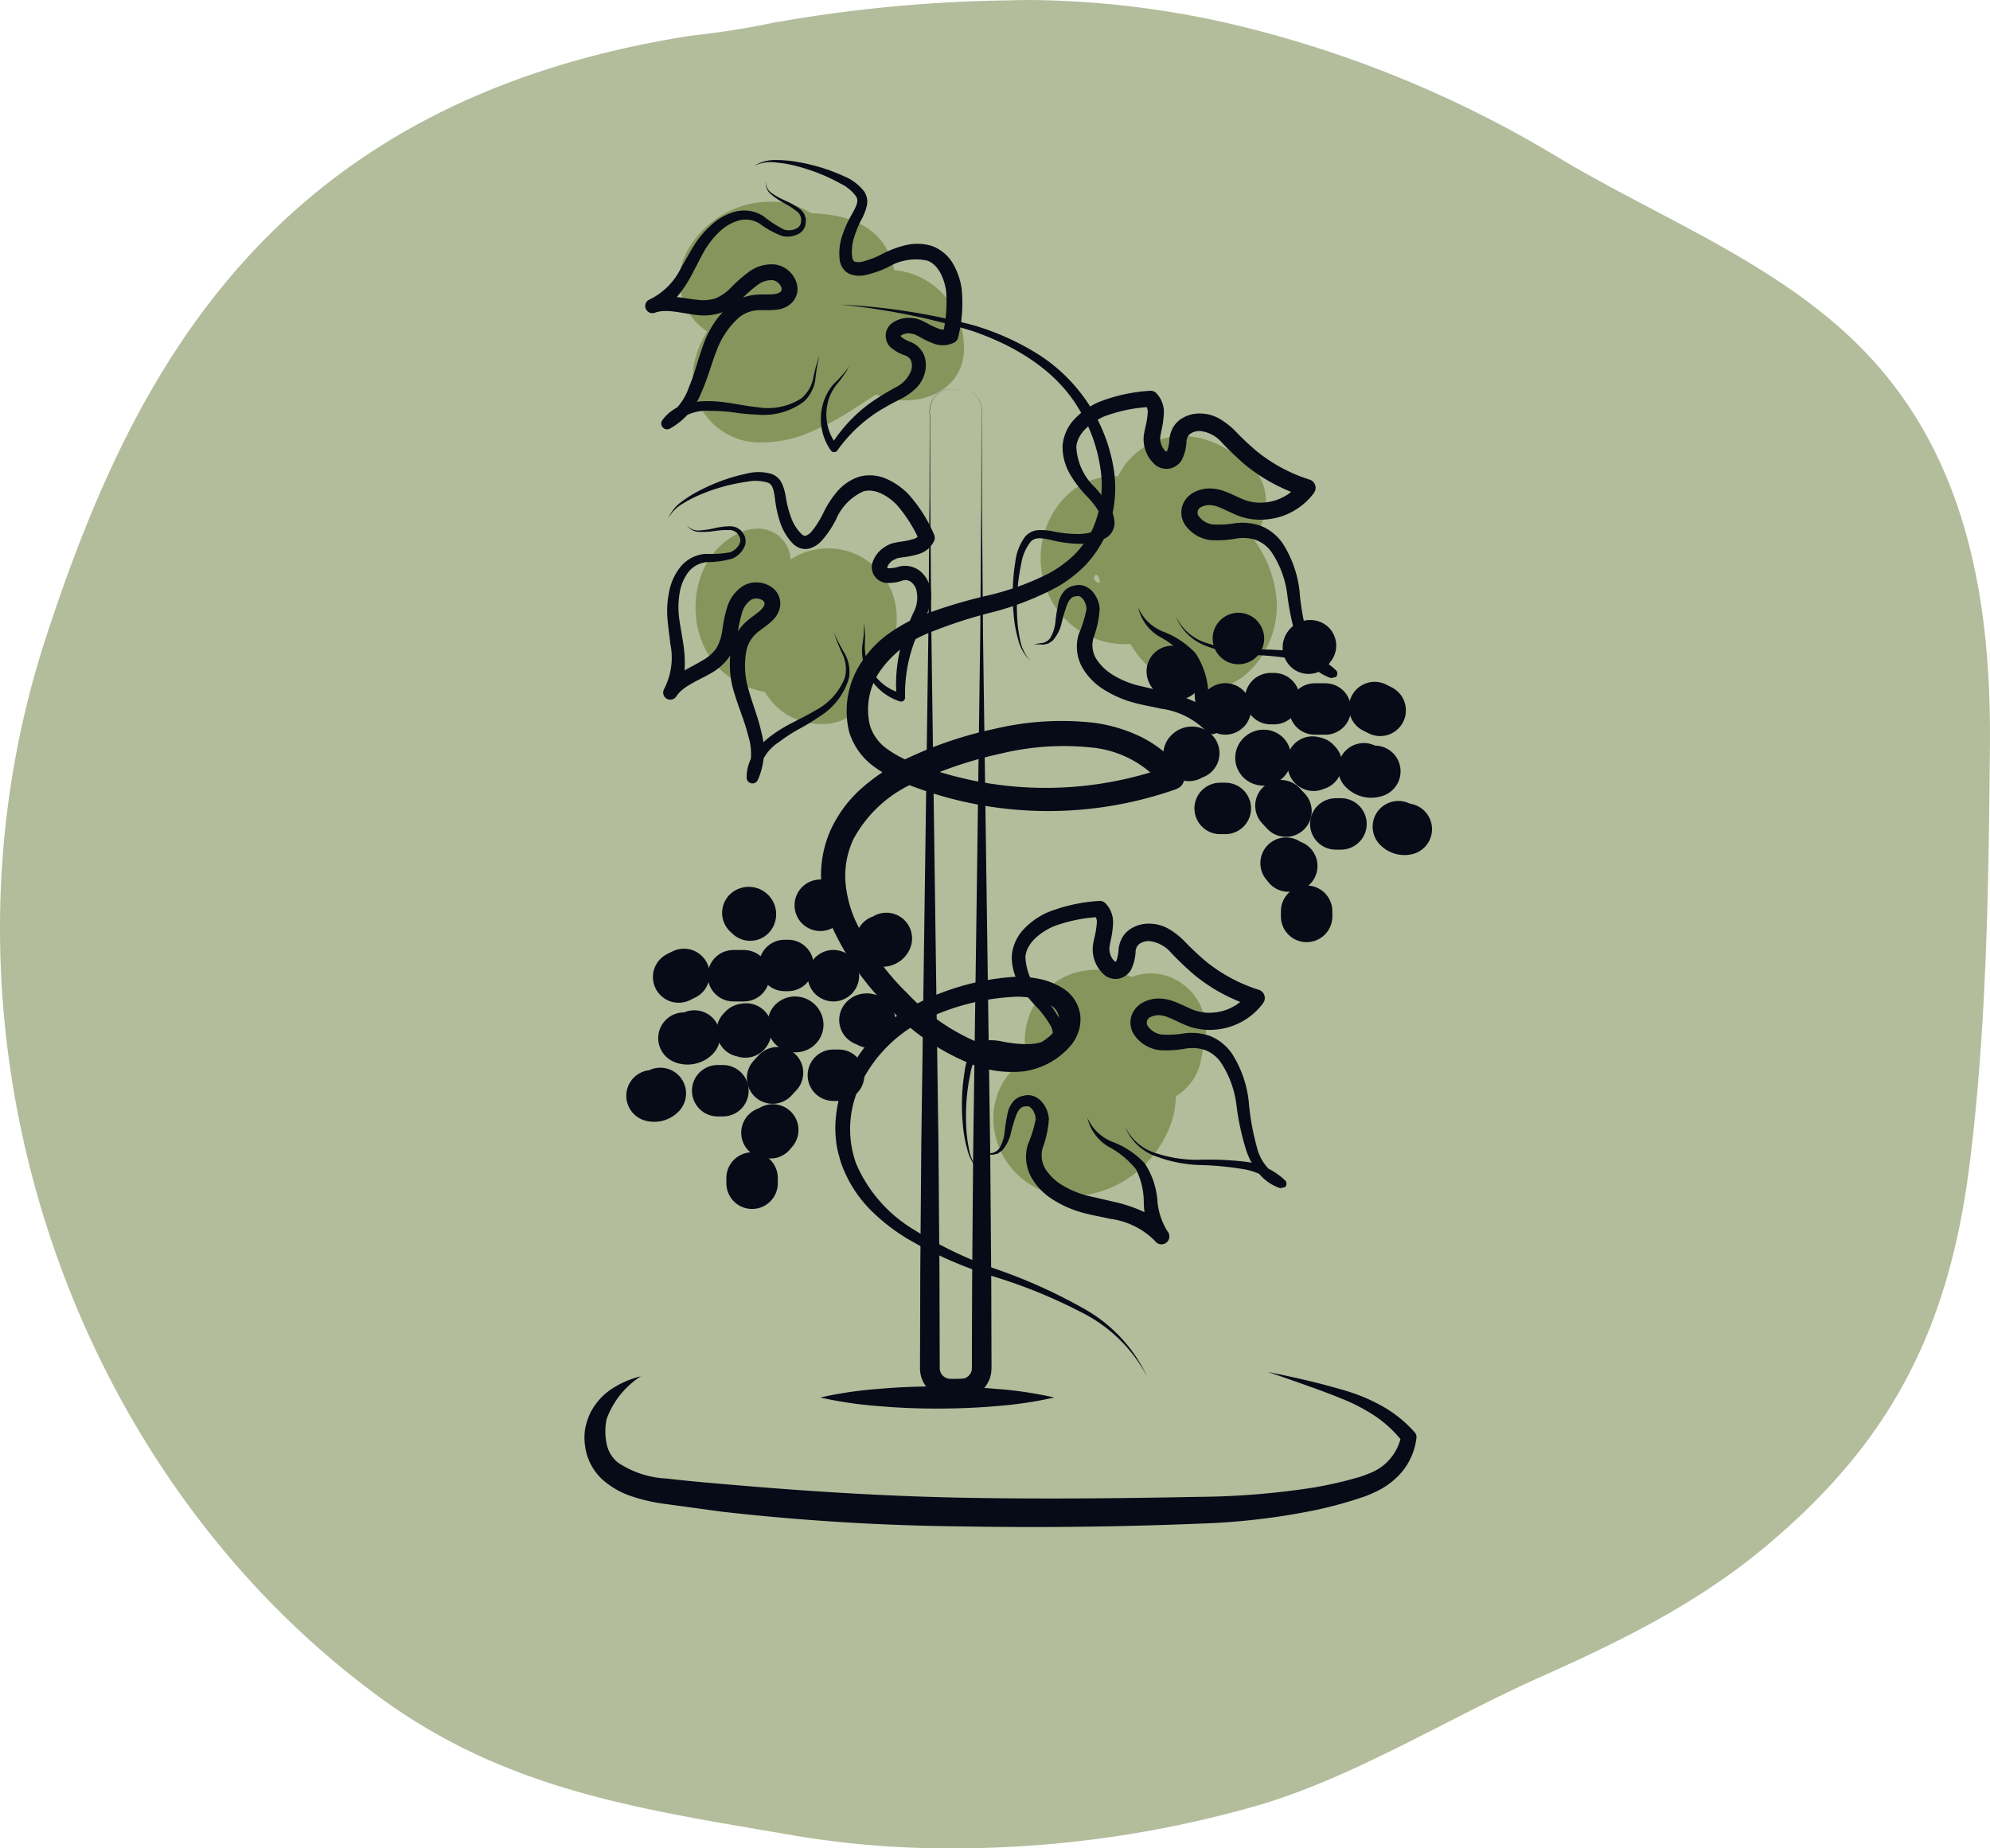 <svg xmlns="http://www.w3.org/2000/svg" width="192.008" height="178.37" viewBox="0 0 192.008 178.37">
  <g id="Groupe_3012" data-name="Groupe 3012" transform="translate(-561.763 -2060.286)">
    <g id="Groupe_3011" data-name="Groupe 3011">
      <g id="Groupe_3002" data-name="Groupe 3002">
        <path id="Tracé_5313" data-name="Tracé 5313" d="M-1016.17,350.18c-.766,0-1.532.012-2.306.037a139.121,139.121,0,0,0-22.737,2.175,78.348,78.348,0,0,1-7.789,1.222c-40.826,6.354-54.056,32.887-62.286,58.03-12.423,37.953,2.062,80.359,32.281,102.4,12.428,9.066,25.533,10.784,39.921,13.273a89.845,89.845,0,0,0,15.214,1.232,106.251,106.251,0,0,0,29.731-4.209c9.269-2.776,18.08-8.326,26.963-12.291,7.627-3.407,15.04-7.012,21.654-12.51,12.161-10.111,17.863-20.994,19.865-37.323,1.629-13.291,1.793-26.632,1.922-40.03.147-15.409-2.741-29.633-13.87-39.827-8-7.325-18.568-11.471-27.673-16.918a109.312,109.312,0,0,0-28.75-12.221,89.578,89.578,0,0,0-22.14-3.04" transform="translate(1677.501 1710.106)" fill="#9aa57a" opacity="0.749"/>
      </g>
    </g>
    <path id="Tracé_904" data-name="Tracé 904" d="M406.1,124.718c2.5.484,4.978,1.058,7.446,1.785a17.512,17.512,0,0,1,3.612,1.516,12.137,12.137,0,0,1,3.121,2.52.7.7,0,0,1,.168.551l-.007.043a6.421,6.421,0,0,1-1.213,3,7.268,7.268,0,0,1-2.509,2.042,11.36,11.36,0,0,1-1.44.614c-.467.146-.931.31-1.4.444-.939.285-1.89.522-2.845.742a65.708,65.708,0,0,1-11.561,1.377q-11.5.466-23,.264a225.758,225.758,0,0,1-23-1.413l-5.724-.782a16.432,16.432,0,0,1-2.993-.7,7.954,7.954,0,0,1-2.883-1.655,5.324,5.324,0,0,1-1.625-3.107,5.6,5.6,0,0,1-.02-1.691,6.156,6.156,0,0,1,.518-1.614,6.044,6.044,0,0,1,2.137-2.356,8.986,8.986,0,0,1,2.731-1.168,8.277,8.277,0,0,0-3.305,4.132,5.974,5.974,0,0,0-.009,2.334,3.144,3.144,0,0,0,1.065,1.834,9.186,9.186,0,0,0,4.72,1.569c1.848.215,3.789.392,5.664.547,7.57.664,15.159,1.152,22.771,1.3s15.244.07,22.856-.078a75.947,75.947,0,0,0,11.228-.91c.917-.166,1.832-.348,2.735-.576.453-.1.9-.24,1.348-.357a9.813,9.813,0,0,0,1.226-.43,4.856,4.856,0,0,0,3.061-3.607l.162.594a11.6,11.6,0,0,0-2.607-2.466,17.517,17.517,0,0,0-3.274-1.717c-1.159-.48-2.359-.913-3.554-1.339s-2.4-.85-3.6-1.244" transform="translate(277.984 2067.97)" fill="#070a17"/>
    <path id="Tracé_905" data-name="Tracé 905" d="M352.1,79.631a4.176,4.176,0,0,0-1.715.386c-5.168,2.338-5.657,10.161-1.442,13.6a8.458,8.458,0,0,0,3.87,1.776,6.141,6.141,0,0,0,5.408,3.083,4.717,4.717,0,0,0,4.865-3.912l-.155.11c-.027,0,.034-.094.186-.285a7.106,7.106,0,0,1,.592-.834,9.232,9.232,0,0,0,.9-1.439,8.308,8.308,0,0,0,.838-4.874,6.615,6.615,0,0,0-6.534-5.708,6.8,6.8,0,0,0-1.82.249,6.616,6.616,0,0,0-1.82.829,2.851,2.851,0,0,0-.377-1.363l-.036-.061a3.11,3.11,0,0,0-2.756-1.558" transform="translate(282.764 2031.672)" fill="#85955c"/>
    <path id="Tracé_906" data-name="Tracé 906" d="M352.78,126.557a38.539,38.539,0,0,1,5.644-.83c1.881-.171,3.762-.235,5.644-.238s3.762.065,5.643.235a38,38,0,0,1,5.644.834,38.239,38.239,0,0,1-5.644.834c-1.881.168-3.762.233-5.643.235s-3.764-.069-5.644-.238a38.539,38.539,0,0,1-5.644-.83" transform="translate(288.131 2068.59)" fill="#070a17"/>
    <path id="Tracé_907" data-name="Tracé 907" d="M354,62.15a9.189,9.189,0,0,0-8.094,4.913,5.9,5.9,0,0,0,2.011,7.617c-1.428,2.251-1.975,5.054-.543,7.5a6.511,6.511,0,0,0,5.935,3.2,11.512,11.512,0,0,0,4.038-.787,25.478,25.478,0,0,0,4.744-2.473c.7-.448,1.381-.921,2.1-1.343l.043-.025a6.876,6.876,0,0,0,2.78.574c3,0,5.975-1.872,5.652-5.554a7.4,7.4,0,0,0-6.711-7.02c-.81-4.1-4.226-5.385-8.005-5.48a6.966,6.966,0,0,0-2.767-1.04A8.287,8.287,0,0,0,354,62.15" transform="translate(282.084 2017.599)" fill="#85955c"/>
    <path id="Tracé_908" data-name="Tracé 908" d="M378.219,74.68l-.157,0a6.937,6.937,0,0,0-6.032,3.879l-.253,0a6.685,6.685,0,0,0-4.845,2,8.52,8.52,0,0,0-1.354,9.937,8.08,8.08,0,0,0,7.408,4.258l.253,0a9.676,9.676,0,0,0,4.547,4.04,7.029,7.029,0,0,0,2.4.44c4.249,0,7.365-4.244,7.153-8.617a11.388,11.388,0,0,0-2.2-5.937l-.081-.116.152-.193c1.422-1.9,1.6-5.117-.4-6.791-1.926-1.6-4.013-2.894-6.587-2.894m-7.949,14.175a.666.666,0,0,1-.542-.374c-.074-.208.047-.415.191-.415.121,0,.26.146.314.561l.036.227" transform="translate(297.61 2027.686)" fill="#85955c"/>
    <path id="Tracé_909" data-name="Tracé 909" d="M372.014,103.212a7.624,7.624,0,0,0-2.06.282,6.8,6.8,0,0,0-4.67,8.24,6.821,6.821,0,0,0-3.244,6.258,7.588,7.588,0,0,0,7.589,7.1h.1a10.617,10.617,0,0,0,9.446-7.058,8.567,8.567,0,0,0,.462-2.619,5.187,5.187,0,0,0,2.357-3.177l.379-1.89a5.483,5.483,0,0,0-3.736-6.581,5.427,5.427,0,0,0-1.444-.2,4.811,4.811,0,0,0-1.794.345l-.209-.083a8.867,8.867,0,0,0-3.172-.614m-1.032,10.347-.076-.02.014-.009.063.029h0" transform="translate(295.581 2050.656)" fill="#85955c"/>
    <path id="Tracé_910" data-name="Tracé 910" d="M362.085,72.182a1.994,1.994,0,0,1,1.982,2l.007,3.117.02,6.233.1,12.469.347,24.937.347,24.937.1,12.468.018,6.235.005,1.56a8.042,8.042,0,0,1-.025.9,2.869,2.869,0,0,1-.37,1.087,2.938,2.938,0,0,1-1.789,1.363,3.729,3.729,0,0,1-1.014.1h-.778a2.933,2.933,0,0,1-2.922-2.953l.009-3.116.018-6.235.1-12.469.345-24.935.345-24.937.1-12.469.018-6.235,0-1.558a2.639,2.639,0,0,1,.276-1.514,1.992,1.992,0,0,1,1.215-.919,8.436,8.436,0,0,1,1.554-.063m0,0a8.536,8.536,0,0,0-1.551.07,1.972,1.972,0,0,0-1.2.921,2.629,2.629,0,0,0-.265,1.505l.005,1.558.018,6.235.1,12.469.343,24.937.347,24.935.1,12.469.018,6.235.009,3.116a1.029,1.029,0,0,0,1.023,1.038,10.339,10.339,0,0,0,1.31-.033,1.031,1.031,0,0,0,.628-.475c.15-.258.148-.4.144-1.029l0-1.56.02-6.235.1-12.468.345-24.937L363.923,96l.1-12.469.018-6.233.009-3.117a1.985,1.985,0,0,0-1.962-2" transform="translate(292.418 2025.671)" fill="#070a17"/>
    <path id="Tracé_911" data-name="Tracé 911" d="M354.691,67.651A61.272,61.272,0,0,1,367.6,69.667a25.122,25.122,0,0,1,6.022,2.688,16.179,16.179,0,0,1,7.375,10.807,11.742,11.742,0,0,1-.729,6.773,10.822,10.822,0,0,1-1.962,2.888,12.622,12.622,0,0,1-2.746,2.1,27.535,27.535,0,0,1-6.247,2.424,45.533,45.533,0,0,0-6.078,1.984,10.425,10.425,0,0,0-4.666,3.608,6.539,6.539,0,0,0-1.027,5.345,4.369,4.369,0,0,0,1.486,2.128,10.342,10.342,0,0,0,2.58,1.413,34.9,34.9,0,0,0,24.717.4l-.531,1.8a10.2,10.2,0,0,0-7.031-3.644,25.612,25.612,0,0,0-8.583.6,38.812,38.812,0,0,0-8.28,2.792,12.338,12.338,0,0,0-5.964,5.484,8.38,8.38,0,0,0-.776,3.863,11.274,11.274,0,0,0,.971,3.971,23.9,23.9,0,0,0,4.987,7,20.027,20.027,0,0,0,7.013,4.834,8.412,8.412,0,0,0,3.931.6,5.04,5.04,0,0,0,.921-.2l.444-.146.413-.213a3.963,3.963,0,0,0,.783-.514,3,3,0,0,0,.653-.614,1.881,1.881,0,0,0,.5-1.348,1.5,1.5,0,0,0-.688-1.141,6.32,6.32,0,0,0-3.7-.89,22.422,22.422,0,0,0-8.365,2.11,13.475,13.475,0,0,0-6.115,5.776,9.9,9.9,0,0,0-.715,8.179,13.721,13.721,0,0,0,5.607,6.415,39.4,39.4,0,0,0,8.072,3.847,50.564,50.564,0,0,1,8.294,3.755,14.558,14.558,0,0,1,6.121,6.565,14.463,14.463,0,0,0-6.336-6.2,49.893,49.893,0,0,0-8.33-3.415,40.259,40.259,0,0,1-8.394-3.646,18.642,18.642,0,0,1-3.679-2.87,12.1,12.1,0,0,1-2.6-3.975,7.667,7.667,0,0,1-.375-1.146,8.632,8.632,0,0,1-.262-1.182,10.967,10.967,0,0,1-.078-2.419,12.514,12.514,0,0,1,1.312-4.6,15.109,15.109,0,0,1,6.693-6.621,24.222,24.222,0,0,1,9.052-2.493,9.469,9.469,0,0,1,2.509.173,6.718,6.718,0,0,1,2.466.995,3.591,3.591,0,0,1,1.576,2.61,3.914,3.914,0,0,1-.926,2.834,7.284,7.284,0,0,1-4.585,2.5,10.5,10.5,0,0,1-4.951-.684,22.17,22.17,0,0,1-7.849-5.3A26.109,26.109,0,0,1,354.019,128a13.653,13.653,0,0,1-1.19-4.783,10.728,10.728,0,0,1,.957-4.948,12.1,12.1,0,0,1,3-3.984A18.731,18.731,0,0,1,360.8,111.6a38.177,38.177,0,0,1,8.848-3.022,27.948,27.948,0,0,1,9.419-.578,14.85,14.85,0,0,1,4.7,1.408,11.308,11.308,0,0,1,3.868,3.2,1.16,1.16,0,0,1-.215,1.626l-.314.171a37.111,37.111,0,0,1-26.318-.6,12.275,12.275,0,0,1-3.1-1.749,6.492,6.492,0,0,1-2.153-3.161,8.492,8.492,0,0,1,1.406-7.049,9.874,9.874,0,0,1,2.532-2.525,15.353,15.353,0,0,1,3.038-1.653,46.85,46.85,0,0,1,6.354-1.931A26.062,26.062,0,0,0,374.8,93.59a11.235,11.235,0,0,0,2.46-1.8A9.456,9.456,0,0,0,379,89.353a10.453,10.453,0,0,0,.758-5.995,15.022,15.022,0,0,0-2.186-5.838c-2.218-3.63-6.107-5.928-10.152-7.32a66.209,66.209,0,0,0-12.733-2.551" transform="translate(288.163 2022.027)" fill="#070a17"/>
    <path id="Tracé_912" data-name="Tracé 912" d="M382.413,92.523l.5.253a2.481,2.481,0,1,0,2.229-4.433l-.5-.253a2.481,2.481,0,1,0-2.229,4.433Z" transform="translate(310.887 2038.269)" fill="#070a17"/>
    <path id="Tracé_913" data-name="Tracé 913" d="M376.236,89.094a2.484,2.484,0,1,0-1.755-.727,2.5,2.5,0,0,0,1.755.727" transform="translate(305.017 2035.295)" fill="#070a17"/>
    <path id="Tracé_914" data-name="Tracé 914" d="M381.757,85.071a2.611,2.611,0,0,0-2.724-.307,2.687,2.687,0,0,0-1.036.859,2.614,2.614,0,0,0,.014,3.1,2.482,2.482,0,0,0,3.973-2.977l-1.893,1.419h2.365a2.386,2.386,0,0,0-.473-1.419l-1.892,1.419h.031l2.107,1.009a2.315,2.315,0,0,0,.227-1.009h-2.334l2.107,1.009-2.054-.984,1.314,1.859a2.262,2.262,0,0,0,.74-.875l-2.054-.984,1.314,1.859-1.338-1.894v2.316a2.3,2.3,0,0,0,1.338-.422l-1.338-1.894v-.049l-1.462,1.859a2.388,2.388,0,0,0,1.462.505V87.113l-1.462,1.859a2.482,2.482,0,0,0,3.069-3.9Z" transform="translate(308.027 2035.604)" fill="#070a17"/>
    <path id="Tracé_915" data-name="Tracé 915" d="M375.537,92.857a2.484,2.484,0,1,0-1.755-.727,2.5,2.5,0,0,0,1.755.727" transform="translate(304.454 2038.325)" fill="#070a17"/>
    <path id="Tracé_916" data-name="Tracé 916" d="M378.124,87.345h-.161a2.481,2.481,0,1,0,0,4.962h.321a2.481,2.481,0,0,0,0-4.962h-.161a2.481,2.481,0,1,0,0,4.962h.161a2.481,2.481,0,0,0,0-4.962h-.321a2.481,2.481,0,1,0,0,4.962h.161a2.481,2.481,0,1,0,0-4.962" transform="translate(306.407 2037.882)" fill="#070a17"/>
    <path id="Tracé_917" data-name="Tracé 917" d="M376.12,91.4a2.672,2.672,0,0,0-2.235-1.188,2.771,2.771,0,0,0-1.737.607,2.68,2.68,0,0,0-.926,2.885,2.482,2.482,0,0,0,4.756-1.422l-2.2.657h2.294a2.352,2.352,0,0,0-.1-.657l-2.2.657h.009l1.989,1.126a2.294,2.294,0,0,0,.3-1.126H373.79l1.989,1.126-1.908-1.079,1.065,1.921a2.195,2.195,0,0,0,.843-.841l-1.908-1.079,1.065,1.921-1.051-1.894v2.162a2.157,2.157,0,0,0,1.051-.269l-1.051-1.894v-.1l-.969,2.04a2.243,2.243,0,0,0,.969.22v-2.26l-.969,2.04.986-2.07-1.908,1.274a2.3,2.3,0,0,0,.922.8l.986-2.07-1.908,1.274A2.482,2.482,0,0,0,376.12,91.4Z" transform="translate(302.889 2040.192)" fill="#070a17"/>
    <path id="Tracé_918" data-name="Tracé 918" d="M375.762,93.214h-.5a2.481,2.481,0,1,0,0,4.962h.5a2.481,2.481,0,1,0,0-4.962" transform="translate(304.229 2042.607)" fill="#070a17"/>
    <path id="Tracé_919" data-name="Tracé 919" d="M375.5,92.471l2.217.623-1.794-1.442a2.3,2.3,0,0,0-.422.82l2.217.623-1.794-1.442,1.769,1.422-.866-2.1a2.276,2.276,0,0,0-.9.677l1.769,1.422-.866-2.1.839,2.034v-2.2a2.157,2.157,0,0,0-.839.166l.839,2.034v.016l1.117-1.913a2.186,2.186,0,0,0-1.117-.3v2.217l1.117-1.913-1.159,1.982,2.184-.7a2.322,2.322,0,0,0-1.025-1.28l-1.159,1.982,2.184-.7v0l-2.195.708h2.305a2.357,2.357,0,0,0-.11-.708l-2.195.708h.022l2.032,1.043a2.3,2.3,0,0,0,.251-1.043h-2.283l2.032,1.043-1.964-1.009L378.883,95a2.177,2.177,0,0,0,.787-.861l-1.964-1.009L378.883,95,377.7,93.119v2.222A2.2,2.2,0,0,0,378.883,95L377.7,93.119v-.074l-1.439,1.789a2.309,2.309,0,0,0,1.439.507v-2.3l-1.439,1.789a2.481,2.481,0,1,0,3.11-3.866,2.672,2.672,0,0,0-1.672-.588,2.757,2.757,0,0,0-2.157,1.052,2.673,2.673,0,0,0-.453,2.482v0a2.678,2.678,0,0,0,1.195,1.486,2.73,2.73,0,0,0,3.511-.635,2.665,2.665,0,0,0,.489-.946,2.482,2.482,0,1,0-4.778-1.345Z" transform="translate(305.987 2040.325)" fill="#070a17"/>
    <path id="Tracé_920" data-name="Tracé 920" d="M381.33,87.9h-1.009a2.481,2.481,0,1,0,0,4.962h1.009a2.481,2.481,0,1,0,0-4.962" transform="translate(308.306 2038.325)" fill="#070a17"/>
    <path id="Tracé_921" data-name="Tracé 921" d="M383.034,91.51l.6,1.46V91.389a1.591,1.591,0,0,0-.6.121l.6,1.46V92.94l1.1-1.081a1.518,1.518,0,0,0-1.1-.469V92.94l1.1-1.081A2.481,2.481,0,1,0,381.2,95.34a3.433,3.433,0,0,0,3.726.758,2.481,2.481,0,1,0-1.89-4.588Z" transform="translate(310.436 2040.919)" fill="#070a17"/>
    <path id="Tracé_922" data-name="Tracé 922" d="M380.668,90.959l-.132,0a3.023,3.023,0,0,0-1.043.17,2.588,2.588,0,0,0-.9.549,2.5,2.5,0,0,0-.063,3.592,2.5,2.5,0,0,0,4.269-1.785,2.674,2.674,0,0,0-.226-1.069,3.583,3.583,0,0,0-.312-.57l-2.065,1.377-.839,2.334.345.112.246.056a2.537,2.537,0,0,0,.484.045,2.406,2.406,0,0,0,1.072-.238,2.492,2.492,0,0,0,1.294-3.04,2.461,2.461,0,0,0-.4-.74,2.5,2.5,0,0,0-.935-.74l-.338-.13a2.473,2.473,0,0,0-.72-.1,2.413,2.413,0,0,0-.632.081,2.485,2.485,0,0,0-1.854,2.4,2.5,2.5,0,0,0,.412,1.374,2.574,2.574,0,0,0,.3.37l.242.227.2.164a2.482,2.482,0,0,0,3.036-3.926l-.02-.014,0,0-1.005,1.211,1.139-1.083-.134-.128-1.005,1.211,1.139-1.083-1.686,1.6,1.922-1.31a2.318,2.318,0,0,0-.236-.294l-1.686,1.6,1.922-1.31-2.018,1.375,2.236-.98a2.373,2.373,0,0,0-.218-.4l-2.018,1.375,2.236-.98-2.264.991h2.471a2.4,2.4,0,0,0-.208-.991l-2.264.991H380.4l2.253,1.034a2.465,2.465,0,0,0,.226-1.034H380.4l2.253,1.034L380.4,93.258l1.717,1.787a2.481,2.481,0,0,0,.536-.753L380.4,93.258l1.717,1.787L380.4,93.258l.727,2.37a2.486,2.486,0,0,0,.989-.583L380.4,93.258l.727,2.37-.726-2.366v2.475a2.478,2.478,0,0,0,.726-.108l-.726-2.366v.011l-.619,2.385a2.411,2.411,0,0,0,.619.079V93.273l-.619,2.385.61-2.347-1.079,2.171a2.4,2.4,0,0,0,.469.175l.61-2.347-1.079,2.171,1.069-2.152-1.554,1.832a2.359,2.359,0,0,0,.486.319l1.069-2.152-1.554,1.832,1.585-1.866-1.978,1.444a2.483,2.483,0,0,0,.393.422l1.585-1.866-1.978,1.444,1.995-1.457-2.273.962a2.459,2.459,0,0,0,.278.495l1.995-1.457-2.273.962,2.278-.964h-2.475a2.439,2.439,0,0,0,.2.964l2.278-.964h0l-2.007-1.455a2.516,2.516,0,0,0-.471,1.455h2.478l-2.007-1.455,2.005,1.453-1.28-2.119a2.492,2.492,0,0,0-.726.666l2.005,1.453-1.28-2.119,1.276,2.114-.458-2.426a2.431,2.431,0,0,0-.818.312l1.276,2.114-.458-2.426.453,2.4V90.805a2.456,2.456,0,0,0-.453.043l.453,2.4v-.112l.431-2.294a2.192,2.192,0,0,0-.431-.04v2.334l.431-2.294-.323,1.72.507-1.677-.184-.043-.323,1.72.507-1.677-.121.4.132-.4-.011,0-.121.4.132-.4-.022-.007a2.482,2.482,0,0,0-2.9,3.711l1.18-.787-1.3.556.121.231,1.18-.787-1.3.556,2.063-.883h-2.238a2.222,2.222,0,0,0,.175.883l2.063-.883h.2l-2.009-1.366a2.424,2.424,0,0,0-.424,1.366h2.433l-2.009-1.366,2.034,1.384-1.2-2.146a2.437,2.437,0,0,0-.83.762l2.034,1.384-1.2-2.146,1.208,2.15,0-2.466a2.469,2.469,0,0,0-1.206.316l1.208,2.15,0-2.466v2.468l1.747-1.742a2.462,2.462,0,0,0-1.747-.726v2.468l1.747-1.742-1.745,1.74h2.466a2.467,2.467,0,0,0-.72-1.74l-1.745,1.74h.007l2.195,1.112a2.459,2.459,0,0,0,.264-1.112H380.3l2.195,1.112-2.17-1.1,1.3,2.052a2.412,2.412,0,0,0,.866-.955l-2.17-1.1,1.3,2.052-1.213-1.91.415,2.229a2.236,2.236,0,0,0,.8-.32l-1.213-1.91.415,2.229-.3-1.59v1.619a1.561,1.561,0,0,0,.3-.029l-.3-1.59v.747l-.027.872h.027v-.872l-.027.872a2.481,2.481,0,1,0,.159-4.96Z" transform="translate(308.204 2040.614)" fill="#070a17"/>
    <path id="Tracé_923" data-name="Tracé 923" d="M381.943,94.043h-.5a2.481,2.481,0,1,0,0,4.962h.5a2.481,2.481,0,1,0,0-4.962" transform="translate(309.206 2043.274)" fill="#070a17"/>
    <path id="Tracé_924" data-name="Tracé 924" d="M380.815,94.388c-.161-.173-.323-.348-.484-.523a2.481,2.481,0,0,0-3.643,3.37c.161.175.321.348.484.523a2.481,2.481,0,1,0,3.643-3.37Z" transform="translate(306.848 2042.49)" fill="#070a17"/>
    <path id="Tracé_925" data-name="Tracé 925" d="M379.307,96.407l-.363.011-.107.007.007.1-.007-.1.007.1-.007-.1.175,2.361V96.42l-.175.005.175,2.361v.1l.2-2.453-.2-.009v2.462l.2-2.453-.2,2.466.48-2.428-.276-.038-.2,2.466.48-2.428-.48,2.431,1.39-2.051a2.4,2.4,0,0,0-.91-.381l-.48,2.431,1.39-2.051L379.009,98.9l2.125-1.28a2.472,2.472,0,0,0-.733-.773L379.009,98.9l2.125-1.28-2.125,1.28h2.48a2.487,2.487,0,0,0-.356-1.28l-2.125,1.28h0l2.245,1.054a2.433,2.433,0,0,0,.235-1.054h-2.48l2.245,1.054L379.011,98.9l1.776,1.729a2.369,2.369,0,0,0,.468-.677L379.011,98.9l1.776,1.729-1.762-1.715,1.523,1.93a2.455,2.455,0,0,0,.238-.215l-1.762-1.715,1.523,1.93-1.4-1.78,1.4,1.785.007-.005-1.4-1.78,1.4,1.785.155-.132a2.586,2.586,0,0,0,.513-.653,2.548,2.548,0,0,0,0-2.424,2.729,2.729,0,0,0-.664-.805,3.693,3.693,0,0,0-.513-.356,2.481,2.481,0,1,0-2.509,4.282l.756-1.291-1.052,1.047a1.564,1.564,0,0,0,.3.244l.756-1.291-1.052,1.047,1.6-1.594L376.841,100a2.2,2.2,0,0,0,.386.522l1.6-1.594L376.841,100l2.117-1.143h-2.4a2.416,2.416,0,0,0,.287,1.143l2.117-1.143h.033l-2.206-1.036a2.487,2.487,0,0,0-.231,1.036h2.437l-2.206-1.036,2.2,1.033L377.4,97.012a2.416,2.416,0,0,0-.614.807l2.2,1.033L377.4,97.012l1.549,1.8-1.475-1.861-.074.061,1.549,1.8-1.475-1.861,1.4,1.762-1.384-1.769-.011.007,1.4,1.762-1.384-1.769-.134.11a2.485,2.485,0,0,0,.027,3.717,2.441,2.441,0,0,0,.812.473,2.541,2.541,0,0,0,.574.128l.249.011.191-.007.032,0,.018,0,.1,0a2.481,2.481,0,1,0-.052-4.962Z" transform="translate(307.063 2044.963)" fill="#070a17"/>
    <path id="Tracé_926" data-name="Tracé 926" d="M372.366,86.285l.713,2.02V86.163a2.147,2.147,0,0,0-.713.123l.713,2.02v-.063l1.2-1.7a2.061,2.061,0,0,0-1.2-.383v2.079l1.2-1.7-1.226,1.727,2.034-.579a2.1,2.1,0,0,0-.809-1.148l-1.226,1.727,2.034-.579a2.481,2.481,0,1,0-4.773,1.361,2.839,2.839,0,0,0,1.094,1.538,2.884,2.884,0,0,0,1.668.534,2.834,2.834,0,0,0,.937-.161,2.481,2.481,0,1,0-1.65-4.681Z" transform="translate(302.173 2036.712)" fill="#070a17"/>
    <path id="Tracé_927" data-name="Tracé 927" d="M382.363,101.694v-.5a2.481,2.481,0,1,0-4.962,0v.5a2.481,2.481,0,1,0,4.962,0Z" transform="translate(307.953 2047.03)" fill="#070a17"/>
    <path id="Tracé_928" data-name="Tracé 928" d="M384.989,94.49l.39,1.675v-1.72l-.39.045.39,1.675v-.034L386.619,95a1.657,1.657,0,0,0-1.24-.552v1.686L386.619,95a2.481,2.481,0,1,0-3.666,3.345,3.273,3.273,0,0,0,2.426,1.065,3.214,3.214,0,0,0,.733-.083,2.481,2.481,0,0,0-1.123-4.834Z" transform="translate(311.901 2043.391)" fill="#070a17"/>
    <path id="Tracé_929" data-name="Tracé 929" d="M345.721,102.346c-.179.088-.35.173-.514.256a2.481,2.481,0,1,0,2.218,4.439c.173-.085.338-.168.5-.247a2.481,2.481,0,1,0-2.2-4.448Z" transform="translate(280.929 2049.751)" fill="#070a17"/>
    <path id="Tracé_930" data-name="Tracé 930" d="M353.887,103.356a2.484,2.484,0,1,0-1.755-.727,2.5,2.5,0,0,0,1.755.727" transform="translate(287.024 2046.777)" fill="#070a17"/>
    <path id="Tracé_931" data-name="Tracé 931" d="M351.547,103.233l-1.464-1.857v2.365a2.388,2.388,0,0,0,1.464-.507l-1.464-1.857v.034l-.989,2.112a2.292,2.292,0,0,0,.989.218v-2.33l-.989,2.112.964-2.061-1.843,1.336a2.257,2.257,0,0,0,.879.726l.964-2.061-1.843,1.336,1.883-1.363h-2.321a2.312,2.312,0,0,0,.439,1.363l1.883-1.363h.043l-1.9-1.4a2.384,2.384,0,0,0-.462,1.4h2.365l-1.9-1.4a2.481,2.481,0,1,0,3.995,2.944,2.641,2.641,0,0,0-3.76-3.637,2.481,2.481,0,1,0,3.074,3.9Z" transform="translate(283.904 2047.086)" fill="#070a17"/>
    <path id="Tracé_932" data-name="Tracé 932" d="M354.586,107.12a2.484,2.484,0,1,0-1.755-.727,2.5,2.5,0,0,0,1.755.727" transform="translate(287.587 2049.808)" fill="#070a17"/>
    <path id="Tracé_933" data-name="Tracé 933" d="M352.142,106.569h.161a2.48,2.48,0,1,0,0-4.96h-.321a2.48,2.48,0,1,0,0,4.96h.161a2.48,2.48,0,1,0,0-4.96h-.161a2.48,2.48,0,1,0,0,4.96h.321a2.48,2.48,0,1,0,0-4.96h-.161a2.48,2.48,0,1,0,0,4.96" transform="translate(285.491 2049.366)" fill="#070a17"/>
    <path id="Tracé_934" data-name="Tracé 934" d="M358.333,108.425l-1.906-1.276.984,2.072a2.315,2.315,0,0,0,.922-.8l-1.906-1.276.984,2.072-.967-2.042v2.26a2.269,2.269,0,0,0,.967-.218l-.967-2.042v.1l-1.343,1.695a2.133,2.133,0,0,0,1.343.464V107.28l-1.343,1.695,1.374-1.735-1.926,1.087a2.248,2.248,0,0,0,.552.648l1.374-1.735-1.926,1.087,1.991-1.125h-2.285a2.293,2.293,0,0,0,.294,1.125l1.991-1.125h0l-2.2-.612a2.3,2.3,0,0,0-.083.612h2.282l-2.2-.612a2.482,2.482,0,0,0,4.782,1.332,2.669,2.669,0,0,0,.1-.72,2.712,2.712,0,0,0-.347-1.316,2.8,2.8,0,0,0-2.428-1.41,2.67,2.67,0,0,0-2.233,1.186,2.481,2.481,0,1,0,4.123,2.762" transform="translate(288.944 2051.675)" fill="#070a17"/>
    <path id="Tracé_935" data-name="Tracé 935" d="M354.586,112.439h.505a2.481,2.481,0,0,0,0-4.962h-.505a2.481,2.481,0,1,0,0,4.962" transform="translate(287.587 2054.09)" fill="#070a17"/>
    <path id="Tracé_936" data-name="Tracé 936" d="M350.043,108.077a2.665,2.665,0,0,0,1.56,1.747,2.756,2.756,0,0,0,2.442-.166,2.679,2.679,0,0,0,1.193-1.487,2.62,2.62,0,0,0,.126-.81,2.669,2.669,0,0,0-.3-1.224,2.752,2.752,0,0,0-2.442-1.495,2.676,2.676,0,0,0-1.675.59,2.482,2.482,0,1,0,3.119,3.861l-1.444-1.787v2.3a2.317,2.317,0,0,0,1.444-.511l-1.444-1.787v.061l-.854,2.069a2.244,2.244,0,0,0,.854.168v-2.236l-.854,2.069.838-2.029-1.722,1.359a2.18,2.18,0,0,0,.884.67l.838-2.029-1.722,1.359,1.782-1.406H350.4a2.273,2.273,0,0,0,.486,1.406l1.782-1.406h.033l-2.19-.7a2.272,2.272,0,0,0-.11.7h2.3l-2.19-.7,2.184.7-1.161-1.98a2.315,2.315,0,0,0-1.023,1.282l2.184.7-1.161-1.98,1.121,1.913v-2.218a2.2,2.2,0,0,0-1.121.305l1.121,1.913v-.005l1.143-1.894a2.191,2.191,0,0,0-1.143-.32v2.213l1.143-1.894-1.179,1.953,1.778-1.428a2.279,2.279,0,0,0-.6-.525l-1.179,1.953,1.778-1.428-1.794,1.442,2.217-.623a2.283,2.283,0,0,0-.422-.82l-1.794,1.442,2.217-.623a2.481,2.481,0,1,0-4.778,1.341Z" transform="translate(285.853 2051.807)" fill="#070a17"/>
    <path id="Tracé_937" data-name="Tracé 937" d="M349.243,107.12h1.009a2.481,2.481,0,1,0,0-4.962h-1.009a2.481,2.481,0,1,0,0,4.962" transform="translate(283.286 2049.808)" fill="#070a17"/>
    <path id="Tracé_938" data-name="Tracé 938" d="M345.642,110.358a3.368,3.368,0,0,0,1.3.258,3.415,3.415,0,0,0,2.433-1.011,2.481,2.481,0,0,0-3.531-3.487l1.1,1.083v-1.547a1.522,1.522,0,0,0-1.1.464l1.1,1.083v.04l.61-1.464a1.57,1.57,0,0,0-.61-.123v1.587l.61-1.464a2.481,2.481,0,1,0-1.908,4.581Z" transform="translate(281.154 2052.402)" fill="#070a17"/>
    <path id="Tracé_939" data-name="Tracé 939" d="M349.789,110.182l-.029-.888v.888h.029l-.029-.888V108.3l-.628,1.756a1.822,1.822,0,0,0,.628.121V108.3l-.628,1.756.8-2.233-1.625,1.727a2.351,2.351,0,0,0,.825.505l.8-2.233-1.625,1.727,1.673-1.78-2.179,1.1a2.448,2.448,0,0,0,.505.679l1.673-1.78-2.179,1.1,2.195-1.11h-2.46a2.481,2.481,0,0,0,.265,1.11l2.195-1.11H350l-1.729-1.758a2.477,2.477,0,0,0-.738,1.758H350l-1.729-1.758,1.729,1.76V105.3a2.468,2.468,0,0,0-1.729.708l1.729,1.76v0l1.213-2.146A2.467,2.467,0,0,0,350,105.3v2.466l1.213-2.146-1.209,2.139,2.255-.982a2.459,2.459,0,0,0-1.045-1.157l-1.209,2.139,2.255-.982-2.222.968h2.424a2.4,2.4,0,0,0-.2-.968l-2.222.968h.186l2.063.884a2.21,2.21,0,0,0,.175-.884h-2.238l2.063.884-1.309-.561,1.186.8.123-.235-1.309-.561,1.186.8a2.482,2.482,0,0,0-2.906-3.715l-.022.007.4,1.226-.3-1.253-.1.027.4,1.226-.3-1.253.493,2.056-.327-2.088-.166.032.493,2.056-.327-2.088.365,2.332v-2.361a2.472,2.472,0,0,0-.365.029l.365,2.332v.1l1.04-2.226a2.391,2.391,0,0,0-1.04-.233v2.459l1.04-2.226-1.049,2.242,2-1.457a2.461,2.461,0,0,0-.953-.785l-1.049,2.242,2-1.457-2,1.459h2.478a2.508,2.508,0,0,0-.475-1.459l-2,1.459h0l2.347.789a2.439,2.439,0,0,0,.13-.789h-2.477l2.347.789-2.339-.787,1.948,1.516a2.39,2.39,0,0,0,.392-.729l-2.339-.787,1.948,1.516-1.926-1.5,1.489,1.935a2.385,2.385,0,0,0,.437-.437l-1.926-1.5,1.489,1.935-1.462-1.9,1.02,2.171a2.417,2.417,0,0,0,.442-.269l-1.462-1.9,1.02,2.171-1.033-2.195.708,2.32.325-.125-1.033-2.195.708,2.32-.717-2.354V110a2.38,2.38,0,0,0,.717-.106l-.717-2.354v-.013l-.572,2.406a2.452,2.452,0,0,0,.572.067v-2.473l-.572,2.406.572-2.41-1.2,2.164a2.494,2.494,0,0,0,.632.245l.572-2.41-1.2,2.164,1.206-2.166-2.179,1.184a2.505,2.505,0,0,0,.973.982l1.206-2.166-2.179,1.184,2.177-1.184h-2.477a2.486,2.486,0,0,0,.3,1.184l2.177-1.184h0l-2.354-.756a2.4,2.4,0,0,0-.119.756h2.473l-2.354-.756,2.334.751-2.045-1.356a2.407,2.407,0,0,0-.289.6l2.334.751-2.045-1.356,1.944,1.289-1.684-1.614a2.368,2.368,0,0,0-.26.325l1.944,1.289-1.684-1.614,1.222,1.171-1.1-1.289-.123.117,1.222,1.171-1.1-1.289.341.4-.336-.4-.005.005.341.4-.336-.4-.023.02a2.481,2.481,0,0,0,3.038,3.922l.338-.283.271-.3a2.481,2.481,0,0,0,.251-.384,2.377,2.377,0,0,0,.173-.406,2.486,2.486,0,0,0-2.366-3.247,2.363,2.363,0,0,0-.639.083,2.572,2.572,0,0,0-1.4.957,2.621,2.621,0,0,0-.28.5,2.493,2.493,0,0,0-.2.971,2.521,2.521,0,0,0,.477,1.462,2.477,2.477,0,0,0,.735.67,2.425,2.425,0,0,0,.823.312,2.514,2.514,0,0,0,.462.043,2.7,2.7,0,0,0,.487-.047,3.563,3.563,0,0,0,.59-.17l-.843-2.332-2.061-1.381a3.32,3.32,0,0,0-.316.572,2.653,2.653,0,0,0-.226,1.07,2.524,2.524,0,0,0,.44,1.431,2.5,2.5,0,0,0,4.558-1.41,2.508,2.508,0,0,0-1.175-2.123,2.611,2.611,0,0,0-.953-.37,3.158,3.158,0,0,0-.612-.054l-.132,0a2.481,2.481,0,0,0,.161,4.96Z" transform="translate(283.662 2052.097)" fill="#070a17"/>
    <path id="Tracé_940" data-name="Tracé 940" d="M348.4,113.268h.505a2.481,2.481,0,0,0,0-4.962H348.4a2.481,2.481,0,1,0,0,4.962Z" transform="translate(282.611 2054.757)" fill="#070a17"/>
    <path id="Tracé_941" data-name="Tracé 941" d="M353.17,112.016c.159-.171.316-.343.475-.513a2.482,2.482,0,0,0-3.634-3.381c-.166.179-.33.356-.493.534a2.481,2.481,0,1,0,3.652,3.359Z" transform="translate(284.978 2053.973)" fill="#070a17"/>
    <path id="Tracé_942" data-name="Tracé 942" d="M351.009,115.632l.121,0h0l.031,0,.195.007.256-.013a2.394,2.394,0,0,0,.888-.264,2.483,2.483,0,0,0,1.341-2.206,2.471,2.471,0,0,0-.236-1.056,2.417,2.417,0,0,0-.468-.675,1.809,1.809,0,0,0-.244-.218l-.007-.007-1.292,1.65,1.3-1.643-.007-.007-1.292,1.65,1.3-1.643-1.5,1.894,1.989-1.368a2.346,2.346,0,0,0-.491-.525l-1.5,1.894,1.989-1.368-2.007,1.379h2.437a2.468,2.468,0,0,0-.43-1.379l-2.007,1.379h.031l2.119,1.143a2.432,2.432,0,0,0,.287-1.143H351.41l2.119,1.143-1.931-1.042,1.41,1.69a2.171,2.171,0,0,0,.522-.648l-1.931-1.042,1.41,1.69-.785-.94.619,1.061.166-.121-.785-.94.619,1.061a2.481,2.481,0,1,0-2.5-4.287,3.4,3.4,0,0,0-.715.54,2.664,2.664,0,0,0-.466.623,2.564,2.564,0,0,0-.309,1.213,2.54,2.54,0,0,0,.883,1.919l.081.067.011.009,1.5-1.908-1.623,1.8.126.1,1.5-1.908-1.623,1.8,1.655-1.841-1.958,1.511a2.5,2.5,0,0,0,.3.33l1.655-1.841-1.958,1.511,1.962-1.514-2.249,1.045a2.383,2.383,0,0,0,.287.469l1.962-1.514-2.249,1.045,2.251-1.045h-2.482a2.5,2.5,0,0,0,.231,1.045l2.251-1.045h0L349.1,112.13a2.493,2.493,0,0,0-.226,1.033h2.482L349.1,112.13l2.256,1.033-1.769-1.74a2.533,2.533,0,0,0-.487.708l2.256,1.033-1.769-1.74,1.769,1.74-.958-2.287a2.439,2.439,0,0,0-.81.547l1.769,1.74-.958-2.287.957,2.285-.305-2.459a2.378,2.378,0,0,0-.652.173l.957,2.285-.305-2.459.3,2.449v-2.469l-.3.02.3,2.449v-.1l.179-2.361-.179-.007v2.368l.179-2.361-.117,1.558.128-1.558h-.011l-.117,1.558.128-1.558-.17-.011-.31-.009a2.481,2.481,0,1,0-.058,4.962Z" transform="translate(284.731 2056.446)" fill="#070a17"/>
    <path id="Tracé_943" data-name="Tracé 943" d="M356.336,105.233a2.806,2.806,0,0,0,.924.155,2.871,2.871,0,0,0,1.666-.531,2.838,2.838,0,0,0,1.1-1.54,2.481,2.481,0,0,0-4.771-1.363l2.031.579-1.222-1.729a2.112,2.112,0,0,0-.809,1.15l2.031.579-1.222-1.729,1.2,1.7v-2.078a2.068,2.068,0,0,0-1.2.379l1.2,1.7v.061l.7-2.02a2.133,2.133,0,0,0-.7-.119v2.139l.7-2.02a2.481,2.481,0,1,0-1.626,4.688" transform="translate(289.649 2048.195)" fill="#070a17"/>
    <path id="Tracé_944" data-name="Tracé 944" d="M352.721,115.958v-.505a2.481,2.481,0,0,0-4.962,0v.505a2.481,2.481,0,1,0,4.962,0Z" transform="translate(284.089 2058.514)" fill="#070a17"/>
    <path id="Tracé_945" data-name="Tracé 945" d="M344.349,113.585a3.278,3.278,0,0,0,3.161-.982,2.481,2.481,0,1,0-3.666-3.345l1.242,1.134v-1.686a1.664,1.664,0,0,0-1.242.552l1.242,1.134v.034l.39-1.675-.39-.045v1.72l.39-1.675a2.482,2.482,0,1,0-1.126,4.834Z" transform="translate(279.799 2054.874)" fill="#070a17"/>
    <path id="Tracé_946" data-name="Tracé 946" d="M349.246,60.484a3.84,3.84,0,0,1,2.143-.561,12.217,12.217,0,0,1,2.236.224,17.743,17.743,0,0,1,4.307,1.35,4.646,4.646,0,0,1,1.93,1.469,1.779,1.779,0,0,1,.24,1.413,5.27,5.27,0,0,1-.435,1.15,10.155,10.155,0,0,0-.807,1.948,4.383,4.383,0,0,0-.146,1.89c.067.258.143.332.271.374a1.438,1.438,0,0,0,.729-.02,8.71,8.71,0,0,0,1.9-.738,9.7,9.7,0,0,1,2.231-.839,4.8,4.8,0,0,1,2.59.088,3.944,3.944,0,0,1,2.029,1.755,6.77,6.77,0,0,1,.8,2.363,13.905,13.905,0,0,1-.327,4.65.774.774,0,0,1-.361.516l-.009.005a2.415,2.415,0,0,1-1.946.135,8.635,8.635,0,0,1-1.377-.643c-.186-.1-.426-.233-.54-.274l-.435-.09a1.42,1.42,0,0,0-.825.184l-.06.043.036.112a3.347,3.347,0,0,0,.948.505,2.352,2.352,0,0,1,1.3,1.343,2.831,2.831,0,0,1-.005,1.785,3.251,3.251,0,0,1-.912,1.424,6.264,6.264,0,0,1-1.253.883,26.36,26.36,0,0,0-2.379,1.316,14.381,14.381,0,0,0-3.832,3.682l-.014.022a.386.386,0,0,1-.538.094l-.09-.088a5.29,5.29,0,0,1-.769-4.477,4.891,4.891,0,0,1,1.087-1.987,11.057,11.057,0,0,0,1.451-1.659,10.917,10.917,0,0,1-1.26,1.814,4.561,4.561,0,0,0-.859,1.93,4.841,4.841,0,0,0,.061,2.081,4.483,4.483,0,0,0,.912,1.807l-.641.027a14.635,14.635,0,0,1,3.863-4.155,27.076,27.076,0,0,1,2.392-1.468,3.042,3.042,0,0,0,1.511-1.634,1.517,1.517,0,0,0-.007-.93c-.112-.256-.233-.37-.607-.54a3.871,3.871,0,0,1-1.444-.834,1.6,1.6,0,0,1-.4-1.161,1.529,1.529,0,0,1,.616-1.107,2.772,2.772,0,0,1,1.8-.5,2.8,2.8,0,0,1,.91.188,7.094,7.094,0,0,1,.7.341,7.269,7.269,0,0,0,1.125.522.893.893,0,0,0,.729-.013l-.368.52a13.743,13.743,0,0,0,.318-4.157c-.188-1.287-.789-2.574-1.827-2.933a5.162,5.162,0,0,0-3.717.6,9.923,9.923,0,0,1-2.249.794,2.58,2.58,0,0,1-1.457-.079,1.637,1.637,0,0,1-.709-.56,1.9,1.9,0,0,1-.3-.745,5.344,5.344,0,0,1,.258-2.486,11.028,11.028,0,0,1,.973-2.107c.35-.65.63-1.188.341-1.61a3.965,3.965,0,0,0-1.511-1.245,17.755,17.755,0,0,0-4.027-1.626,11.942,11.942,0,0,0-2.148-.4,3.732,3.732,0,0,0-2.135.316" transform="translate(285.286 2015.806)" fill="#070a17"/>
    <path id="Tracé_947" data-name="Tracé 947" d="M360.206,77.933a19.333,19.333,0,0,0-.372,2.278,3.618,3.618,0,0,1-1.092,2.092,6.5,6.5,0,0,1-4.523,1.262,18.935,18.935,0,0,1-2.325-.224,16.2,16.2,0,0,0-2.237-.135,4.246,4.246,0,0,0-3.634,1.534l-.727-.829a5.719,5.719,0,0,0,2.348-2.993c.542-1.265.845-2.614,1.37-4.043a9.04,9.04,0,0,1,2.551-3.856,4.64,4.64,0,0,1,2.316-1c.85-.1,1.565,0,2.1-.1s.635-.316.6-.561a1.112,1.112,0,0,0-.834-.765,2.207,2.207,0,0,0-1.477.46,12.565,12.565,0,0,0-1.522,1.33,6.068,6.068,0,0,1-2.018,1.356,5.43,5.43,0,0,1-2.453.2c-1.5-.193-2.85-.6-3.924-.206l-.022.007a.687.687,0,0,1-.469-1.291l.007,0a6.574,6.574,0,0,0,3.045-3.114c.413-.691.789-1.406,1.247-2.135a9.317,9.317,0,0,1,1.686-1.977,5.491,5.491,0,0,1,2.345-1.265,3.433,3.433,0,0,1,2.668.477,10.262,10.262,0,0,0,1.968,1.276c.632.195,1.561-.047,1.616-.688l0-.02.005-.02a1.015,1.015,0,0,0-.428-1.052,7.214,7.214,0,0,0-1.177-.765,7.143,7.143,0,0,1-1.215-.809,1.422,1.422,0,0,1-.574-1.283,1.353,1.353,0,0,0,.661,1.177,7.86,7.86,0,0,0,1.251.677,7.727,7.727,0,0,1,1.289.718,1.749,1.749,0,0,1,.533.6l.135.412-.016.433.005-.042a1.323,1.323,0,0,1-.852,1.153,2.29,2.29,0,0,1-1.384.139,8.582,8.582,0,0,1-2.231-1.218,2.564,2.564,0,0,0-2.04-.28,4.563,4.563,0,0,0-1.877,1.135,8.244,8.244,0,0,0-1.412,1.809c-.383.673-.74,1.424-1.134,2.155a11.772,11.772,0,0,1-1.413,2.161,5.674,5.674,0,0,1-2.218,1.635l-.484-1.287a5.4,5.4,0,0,1,2.433-.245c.763.074,1.469.215,2.13.276a4.109,4.109,0,0,0,1.787-.137,4.648,4.648,0,0,0,1.5-1.054,13.239,13.239,0,0,1,1.7-1.493,3.667,3.667,0,0,1,2.551-.72,2.568,2.568,0,0,1,2.116,2,1.9,1.9,0,0,1-.468,1.648,2.356,2.356,0,0,1-1.384.695c-.875.132-1.6.009-2.177.094a3.138,3.138,0,0,0-1.576.671,7.974,7.974,0,0,0-2.164,3.2c-.495,1.244-.861,2.695-1.477,4.052a6.828,6.828,0,0,1-3.029,3.477l-.02.011a.564.564,0,0,1-.706-.839,4.253,4.253,0,0,1,2.123-1.505,7.553,7.553,0,0,1,2.44-.314c1.61.014,3.134.448,4.6.581a6,6,0,0,0,4.229-.841,3.392,3.392,0,0,0,1.132-1.848,19.576,19.576,0,0,1,.585-2.229" transform="translate(280.593 2016.732)" fill="#070a17"/>
    <path id="Tracé_948" data-name="Tracé 948" d="M344.636,81.148a3.827,3.827,0,0,1,1.381-1.731,12.2,12.2,0,0,1,1.926-1.159,17.68,17.68,0,0,1,4.256-1.5,4.634,4.634,0,0,1,2.426.023,1.768,1.768,0,0,1,1.038.987A5.187,5.187,0,0,1,356,78.955a10.107,10.107,0,0,0,.52,2.042,4.351,4.351,0,0,0,1.011,1.6c.209.166.314.181.44.137a1.448,1.448,0,0,0,.574-.451,8.8,8.8,0,0,0,1.081-1.731,9.725,9.725,0,0,1,1.285-2.007,4.8,4.8,0,0,1,2.128-1.478,3.941,3.941,0,0,1,2.675.191,6.791,6.791,0,0,1,2.056,1.412A13.865,13.865,0,0,1,370.3,82.6a.758.758,0,0,1,.02.628l0,.009a2.4,2.4,0,0,1-1.478,1.273,8.389,8.389,0,0,1-1.486.31c-.211.031-.482.069-.6.1l-.4.188a1.411,1.411,0,0,0-.551.643l-.023.07.1.067a3.367,3.367,0,0,0,1.061-.162,2.366,2.366,0,0,1,1.845.3,2.836,2.836,0,0,1,1.063,1.433,3.28,3.28,0,0,1,.125,1.688,6.382,6.382,0,0,1-.477,1.457,25.769,25.769,0,0,0-1.119,2.478,14.353,14.353,0,0,0-.866,5.244v.027a.383.383,0,0,1-.374.4L367,98.728a5.288,5.288,0,0,1-3.3-3.126,4.911,4.911,0,0,1-.318-2.244,11.014,11.014,0,0,0,.17-2.2,11.161,11.161,0,0,1,.078,2.208,4.523,4.523,0,0,0,.466,2.06,4.8,4.8,0,0,0,1.292,1.63,4.522,4.522,0,0,0,1.814.9l-.5.4a14.71,14.71,0,0,1,.61-5.643,26.7,26.7,0,0,1,1.038-2.6,3.034,3.034,0,0,0,.231-2.211,1.5,1.5,0,0,0-.56-.744.957.957,0,0,0-.81-.067,3.887,3.887,0,0,1-1.655.193,1.6,1.6,0,0,1-1.016-.688,1.526,1.526,0,0,1-.17-1.255,2.759,2.759,0,0,1,1.139-1.477,2.8,2.8,0,0,1,.841-.4,7.428,7.428,0,0,1,.762-.144,7.389,7.389,0,0,0,1.215-.255.878.878,0,0,0,.576-.448l.016.637a13.7,13.7,0,0,0-2.233-3.52c-.921-.921-2.173-1.59-3.218-1.256a5.165,5.165,0,0,0-2.617,2.706,9.722,9.722,0,0,1-1.327,1.982,2.587,2.587,0,0,1-1.215.809,1.641,1.641,0,0,1-.9-.023,1.949,1.949,0,0,1-.688-.415,5.4,5.4,0,0,1-1.282-2.146,11.239,11.239,0,0,1-.482-2.271c-.107-.729-.2-1.329-.688-1.493a3.975,3.975,0,0,0-1.957-.1,17.751,17.751,0,0,0-4.2,1.108,11.835,11.835,0,0,0-1.96.966,3.733,3.733,0,0,0-1.522,1.531" transform="translate(281.575 2029.238)" fill="#070a17"/>
    <path id="Tracé_949" data-name="Tracé 949" d="M360.861,89.853a18.852,18.852,0,0,0,1.067,2.047,3.642,3.642,0,0,1,.377,2.33,6.5,6.5,0,0,1-2.87,3.717,19.377,19.377,0,0,1-2,1.215,15.719,15.719,0,0,0-1.872,1.229,4.243,4.243,0,0,0-1.993,3.4l-1.078-.231a5.727,5.727,0,0,0,.088-3.8c-.321-1.338-.886-2.6-1.321-4.058A9.037,9.037,0,0,1,351,91.087a4.623,4.623,0,0,1,1.258-2.184c.617-.592,1.255-.933,1.626-1.339s.321-.634.144-.809a1.1,1.1,0,0,0-1.125-.114A2.192,2.192,0,0,0,352,87.892a12.188,12.188,0,0,0-.422,1.977,6.079,6.079,0,0,1-.807,2.292,5.4,5.4,0,0,1-1.847,1.628c-1.319.745-2.641,1.229-3.267,2.184l-.011.018a.687.687,0,1,1-1.15-.753l0-.005a6.594,6.594,0,0,0,.578-4.318c-.085-.8-.211-1.6-.28-2.459a9.34,9.34,0,0,1,.168-2.592,5.482,5.482,0,0,1,1.121-2.417,3.432,3.432,0,0,1,2.424-1.215,10.121,10.121,0,0,0,2.338-.155c.625-.222,1.224-.971.884-1.518l-.011-.018-.009-.018a1.016,1.016,0,0,0-.971-.587,7.468,7.468,0,0,0-1.4.09,6.97,6.97,0,0,1-1.455.079,1.416,1.416,0,0,1-1.229-.684,1.352,1.352,0,0,0,1.235.547,7.885,7.885,0,0,0,1.408-.206,7.636,7.636,0,0,1,1.46-.195,1.735,1.735,0,0,1,.785.159l.354.251.247.354-.02-.034a1.318,1.318,0,0,1,.005,1.431,2.293,2.293,0,0,1-1.025.942,8.689,8.689,0,0,1-2.516.359,2.563,2.563,0,0,0-1.8.995,4.586,4.586,0,0,0-.825,2.034,8.2,8.2,0,0,0-.047,2.294c.094.769.258,1.583.381,2.4a11.849,11.849,0,0,1,.161,2.576,5.708,5.708,0,0,1-.8,2.639l-1.159-.742a5.4,5.4,0,0,1,1.8-1.653c.655-.4,1.3-.706,1.87-1.052a4.079,4.079,0,0,0,1.35-1.181,4.672,4.672,0,0,0,.57-1.74,13.437,13.437,0,0,1,.469-2.217,3.681,3.681,0,0,1,1.612-2.1,2.57,2.57,0,0,1,2.894.336,1.914,1.914,0,0,1,.612,1.6,2.346,2.346,0,0,1-.693,1.384c-.623.63-1.282.968-1.688,1.377a3.131,3.131,0,0,0-.861,1.482,7.953,7.953,0,0,0,.184,3.863c.348,1.291.922,2.673,1.242,4.13a6.837,6.837,0,0,1-.347,4.6l-.011.02a.564.564,0,0,1-1.067-.251,4.261,4.261,0,0,1,.8-2.475A7.56,7.56,0,0,1,355,99.642c1.3-.951,2.78-1.516,4.038-2.289a6,6,0,0,0,2.884-3.206,3.375,3.375,0,0,0-.2-2.159,19.327,19.327,0,0,1-.865-2.135" transform="translate(281.368 2031.504)" fill="#070a17"/>
    <path id="Tracé_950" data-name="Tracé 950" d="M364.792,98.339a4.227,4.227,0,0,1-1.217-2.125,12.505,12.505,0,0,1-.43-2.448,19.941,19.941,0,0,1,.168-4.978,5.042,5.042,0,0,1,.939-2.439,1.809,1.809,0,0,1,1.325-.643,5.625,5.625,0,0,1,1.323.108,11.821,11.821,0,0,0,2.361.267,5.019,5.019,0,0,0,2.153-.44c.285-.161.412-.33.421-.556a1.724,1.724,0,0,0-.271-.879,9.924,9.924,0,0,0-1.413-1.838,10.659,10.659,0,0,1-1.57-2.078,5.278,5.278,0,0,1-.708-2.695,4.228,4.228,0,0,1,1.175-2.625,7.23,7.23,0,0,1,2.218-1.581,16.021,16.021,0,0,1,5.025-1.126.753.753,0,0,1,.588.19l.02.02a2.629,2.629,0,0,1,.747,1.978,9.564,9.564,0,0,1-.236,1.662c-.045.231-.108.527-.115.666a1.715,1.715,0,0,0,.52,1.318l.061.038.089-.076a3.984,3.984,0,0,0,.217-1.161,3.184,3.184,0,0,1,.292-.986,2.454,2.454,0,0,1,.742-.872,3.239,3.239,0,0,1,1.951-.588,3.818,3.818,0,0,1,1.865.516,7.264,7.264,0,0,1,1.383,1.054,28.392,28.392,0,0,0,2.182,2.063,15.52,15.52,0,0,0,5.09,2.742l.011,0a.84.84,0,0,1,.551,1.051l-.123.244a6.382,6.382,0,0,1-4.5,2.543A6.115,6.115,0,0,1,385,84.381c-.832-.3-1.5-.7-2.116-.917a2.429,2.429,0,0,0-.847-.175,1.711,1.711,0,0,0-.745.17.588.588,0,0,0-.307.865,2,2,0,0,0,1.336.832,9.352,9.352,0,0,0,2.1-.1,5.341,5.341,0,0,1,2.607.249,4.738,4.738,0,0,1,2.079,1.671,10.741,10.741,0,0,1,1.628,4.594,23.768,23.768,0,0,0,.787,4.444,4.509,4.509,0,0,0,2.551,3.1l-.477.749a6.246,6.246,0,0,0-3.471-1.733,29.228,29.228,0,0,0-4.148-.383,13.094,13.094,0,0,1-4.181-.838,4.968,4.968,0,0,1-2.986-2.87,4.867,4.867,0,0,0,3.088,2.6,12.634,12.634,0,0,0,4.09.6,29.677,29.677,0,0,1,4.258.171,6.762,6.762,0,0,1,4.011,1.823.459.459,0,0,1-.013.648l-.455.106-.011,0a4.505,4.505,0,0,1-2.083-1.455,7.214,7.214,0,0,1-1.182-2.168,24.814,24.814,0,0,1-.977-4.592,9.542,9.542,0,0,0-1.525-3.984,3.352,3.352,0,0,0-1.493-1.139,4.031,4.031,0,0,0-1.94-.119,10.212,10.212,0,0,1-2.493.132,3.484,3.484,0,0,1-2.448-1.554,2.159,2.159,0,0,1-.209-1.738,2.266,2.266,0,0,1,1.112-1.305,3.267,3.267,0,0,1,1.473-.379,4.086,4.086,0,0,1,1.408.245c.836.289,1.5.69,2.121.9a4.448,4.448,0,0,0,1.915.2,4.71,4.71,0,0,0,3.3-1.872l.437,1.3a16.8,16.8,0,0,1-5.668-3.029,29.6,29.6,0,0,1-2.269-2.161,3.235,3.235,0,0,0-2.1-1.125,1.6,1.6,0,0,0-.948.258.979.979,0,0,0-.379.764,4.459,4.459,0,0,1-.469,1.805,1.813,1.813,0,0,1-1.132.791,1.711,1.711,0,0,1-1.377-.325,3.3,3.3,0,0,1-1.148-2.789,8.062,8.062,0,0,1,.155-.845,8.416,8.416,0,0,0,.227-1.368,1.074,1.074,0,0,0-.245-.832l.61.211a14.7,14.7,0,0,0-4.574.924c-1.334.607-2.588,1.641-2.679,2.957a5.806,5.806,0,0,0,1.825,3.915,10.745,10.745,0,0,1,1.511,2.117,2.672,2.672,0,0,1,.346,1.469,1.7,1.7,0,0,1-.971,1.339,5.848,5.848,0,0,1-2.641.487,11.942,11.942,0,0,1-2.518-.368c-.789-.168-1.543-.321-1.969.193a4.5,4.5,0,0,0-.89,2.076,19.491,19.491,0,0,0-.413,4.838,14.224,14.224,0,0,0,.273,2.426,4.157,4.157,0,0,0,1.049,2.166" transform="translate(296.413 2025.738)" fill="#070a17"/>
    <path id="Tracé_951" data-name="Tracé 951" d="M374.27,84.834a4.38,4.38,0,0,0,2.44,2.323,8.272,8.272,0,0,1,3.083,2.065,7.558,7.558,0,0,1,1.226,3.583,6.5,6.5,0,0,0,.978,2.98.764.764,0,1,1-1.191.957l0,0-.027-.036a7.432,7.432,0,0,0-4.307-2.126c-.87-.2-1.751-.339-2.691-.6a10.542,10.542,0,0,1-2.715-1.177,6.149,6.149,0,0,1-2.191-2.19,4.122,4.122,0,0,1-.35-3.217,11.953,11.953,0,0,0,.749-2.406c.014-.652-.48-1.375-.9-1.271l-.023.005-.065.007q-.552-.011-.879.805a16.784,16.784,0,0,0-.52,1.722,3.9,3.9,0,0,1-.861,1.738l-.419.291-.486.114a5.963,5.963,0,0,0-.93-.014,6.1,6.1,0,0,1,.906-.161,1.249,1.249,0,0,0,.677-.457,3.773,3.773,0,0,0,.511-1.641,16.471,16.471,0,0,1,.31-1.868,2.6,2.6,0,0,1,.5-.987,1.723,1.723,0,0,1,1.123-.587l-.087.014a1.569,1.569,0,0,1,1.014.065,1.975,1.975,0,0,1,.758.565,2.84,2.84,0,0,1,.644,1.6,9.888,9.888,0,0,1-.608,2.848,2.543,2.543,0,0,0,.309,2.043,5.057,5.057,0,0,0,1.684,1.565,8.872,8.872,0,0,0,2.289.949l2.626.607a14,14,0,0,1,2.747.91,6.3,6.3,0,0,1,2.4,1.939l-1.222.917a7.15,7.15,0,0,1-1.063-3.733,7.224,7.224,0,0,0-.742-3.159,8.446,8.446,0,0,0-2.561-2.143,4.354,4.354,0,0,1-2.137-2.834" transform="translate(297.319 2034.097)" fill="#070a17"/>
    <path id="Tracé_952" data-name="Tracé 952" d="M362.077,125.612a4.235,4.235,0,0,1-1.217-2.125,12.529,12.529,0,0,1-.43-2.448,19.938,19.938,0,0,1,.168-4.978,5.042,5.042,0,0,1,.939-2.439,1.809,1.809,0,0,1,1.325-.643,5.625,5.625,0,0,1,1.323.108,11.82,11.82,0,0,0,2.361.267,5.03,5.03,0,0,0,2.153-.44.668.668,0,0,0,.421-.556,1.719,1.719,0,0,0-.271-.879,9.938,9.938,0,0,0-1.415-1.838,10.707,10.707,0,0,1-1.569-2.078,5.283,5.283,0,0,1-.708-2.695,4.249,4.249,0,0,1,1.173-2.626,7.263,7.263,0,0,1,2.22-1.579,16.011,16.011,0,0,1,5.024-1.126.749.749,0,0,1,.588.19l.022.02a2.618,2.618,0,0,1,.745,1.978,9.566,9.566,0,0,1-.235,1.662c-.045.231-.108.527-.116.666a1.489,1.489,0,0,0,.049.5,1.522,1.522,0,0,0,.471.816l.061.04.088-.076a4.063,4.063,0,0,0,.217-1.161,3.175,3.175,0,0,1,.291-.986,2.489,2.489,0,0,1,.742-.872,3.248,3.248,0,0,1,1.953-.588,3.823,3.823,0,0,1,1.865.516A7.26,7.26,0,0,1,381.7,103.3a28.406,28.406,0,0,0,2.182,2.063,15.5,15.5,0,0,0,5.09,2.742l.011,0a.838.838,0,0,1,.551,1.049l-.125.244a6.374,6.374,0,0,1-4.495,2.545,6.127,6.127,0,0,1-2.634-.291c-.83-.3-1.5-.7-2.114-.917a2.429,2.429,0,0,0-.847-.175,1.7,1.7,0,0,0-.745.17.589.589,0,0,0-.307.865,2,2,0,0,0,1.336.832,9.35,9.35,0,0,0,2.1-.1,5.345,5.345,0,0,1,2.607.249,4.749,4.749,0,0,1,2.079,1.671,10.742,10.742,0,0,1,1.628,4.594,23.769,23.769,0,0,0,.787,4.444,4.509,4.509,0,0,0,2.551,3.1l-.478.749A6.248,6.248,0,0,0,387.4,125.4a29.447,29.447,0,0,0-4.148-.381,13.093,13.093,0,0,1-4.179-.838,4.973,4.973,0,0,1-2.986-2.87,4.867,4.867,0,0,0,3.088,2.6,12.634,12.634,0,0,0,4.09.6,29.69,29.69,0,0,1,4.258.171,6.756,6.756,0,0,1,4.011,1.823.459.459,0,0,1-.013.648l-.455.1-.011,0a4.52,4.52,0,0,1-2.085-1.455,7.248,7.248,0,0,1-1.181-2.168,24.814,24.814,0,0,1-.977-4.592,9.542,9.542,0,0,0-1.525-3.984,3.339,3.339,0,0,0-1.493-1.139,4.031,4.031,0,0,0-1.94-.119,10.139,10.139,0,0,1-2.495.132,3.48,3.48,0,0,1-2.446-1.554,2.163,2.163,0,0,1-.211-1.736,2.279,2.279,0,0,1,1.114-1.307,3.267,3.267,0,0,1,1.473-.379,4.129,4.129,0,0,1,1.408.245c.836.289,1.5.69,2.121.9a4.44,4.44,0,0,0,1.913.2,4.708,4.708,0,0,0,3.3-1.872l.437,1.3a16.787,16.787,0,0,1-5.668-3.029,30.019,30.019,0,0,1-2.271-2.161,3.227,3.227,0,0,0-2.1-1.125,1.6,1.6,0,0,0-.946.258.979.979,0,0,0-.379.764,4.438,4.438,0,0,1-.471,1.805,1.8,1.8,0,0,1-1.13.791,1.711,1.711,0,0,1-1.377-.325,3.3,3.3,0,0,1-1.148-2.789,7.974,7.974,0,0,1,.155-.845,8.416,8.416,0,0,0,.227-1.368,1.071,1.071,0,0,0-.245-.832l.61.211a14.7,14.7,0,0,0-4.574.924c-1.334.606-2.588,1.641-2.681,2.957a5.822,5.822,0,0,0,1.825,3.915,10.674,10.674,0,0,1,1.513,2.117,2.673,2.673,0,0,1,.347,1.469,1.7,1.7,0,0,1-.971,1.338,5.808,5.808,0,0,1-2.641.487,11.828,11.828,0,0,1-2.518-.366c-.791-.168-1.543-.321-1.969.193a4.523,4.523,0,0,0-.89,2.076,19.488,19.488,0,0,0-.413,4.838,14.334,14.334,0,0,0,.271,2.424,4.171,4.171,0,0,0,1.051,2.168" transform="translate(294.228 2047.695)" fill="#070a17"/>
    <path id="Tracé_953" data-name="Tracé 953" d="M371.555,112.108a4.38,4.38,0,0,0,2.44,2.323,8.287,8.287,0,0,1,3.083,2.065,7.542,7.542,0,0,1,1.224,3.583,6.5,6.5,0,0,0,.978,2.978.764.764,0,1,1-1.19.958l0,0-.027-.036a7.421,7.421,0,0,0-4.309-2.126c-.868-.2-1.749-.341-2.691-.6a10.558,10.558,0,0,1-2.713-1.177,6.149,6.149,0,0,1-2.191-2.19,4.114,4.114,0,0,1-.35-3.217,11.811,11.811,0,0,0,.747-2.406c.016-.652-.48-1.375-.893-1.271l-.023.005-.065.007c-.368-.009-.662.262-.879.805a16.341,16.341,0,0,0-.52,1.722,3.874,3.874,0,0,1-.863,1.736l-.417.292-.486.114a5.961,5.961,0,0,0-.93-.014,6.109,6.109,0,0,1,.9-.161,1.241,1.241,0,0,0,.679-.458,3.78,3.78,0,0,0,.511-1.639,16.793,16.793,0,0,1,.31-1.868,2.6,2.6,0,0,1,.5-.987,1.723,1.723,0,0,1,1.123-.587l-.089.014a1.574,1.574,0,0,1,1.016.065,1.989,1.989,0,0,1,.758.565,2.84,2.84,0,0,1,.644,1.6,9.983,9.983,0,0,1-.608,2.847,2.548,2.548,0,0,0,.307,2.043,5.077,5.077,0,0,0,1.684,1.567,8.948,8.948,0,0,0,2.291.949l2.626.607a13.981,13.981,0,0,1,2.746.91,6.308,6.308,0,0,1,2.4,1.937l-1.222.917a7.159,7.159,0,0,1-1.065-3.731,7.207,7.207,0,0,0-.74-3.161,8.49,8.49,0,0,0-2.561-2.141,4.36,4.36,0,0,1-2.137-2.834" transform="translate(295.133 2056.054)" fill="#070a17"/>
  </g>
</svg>
